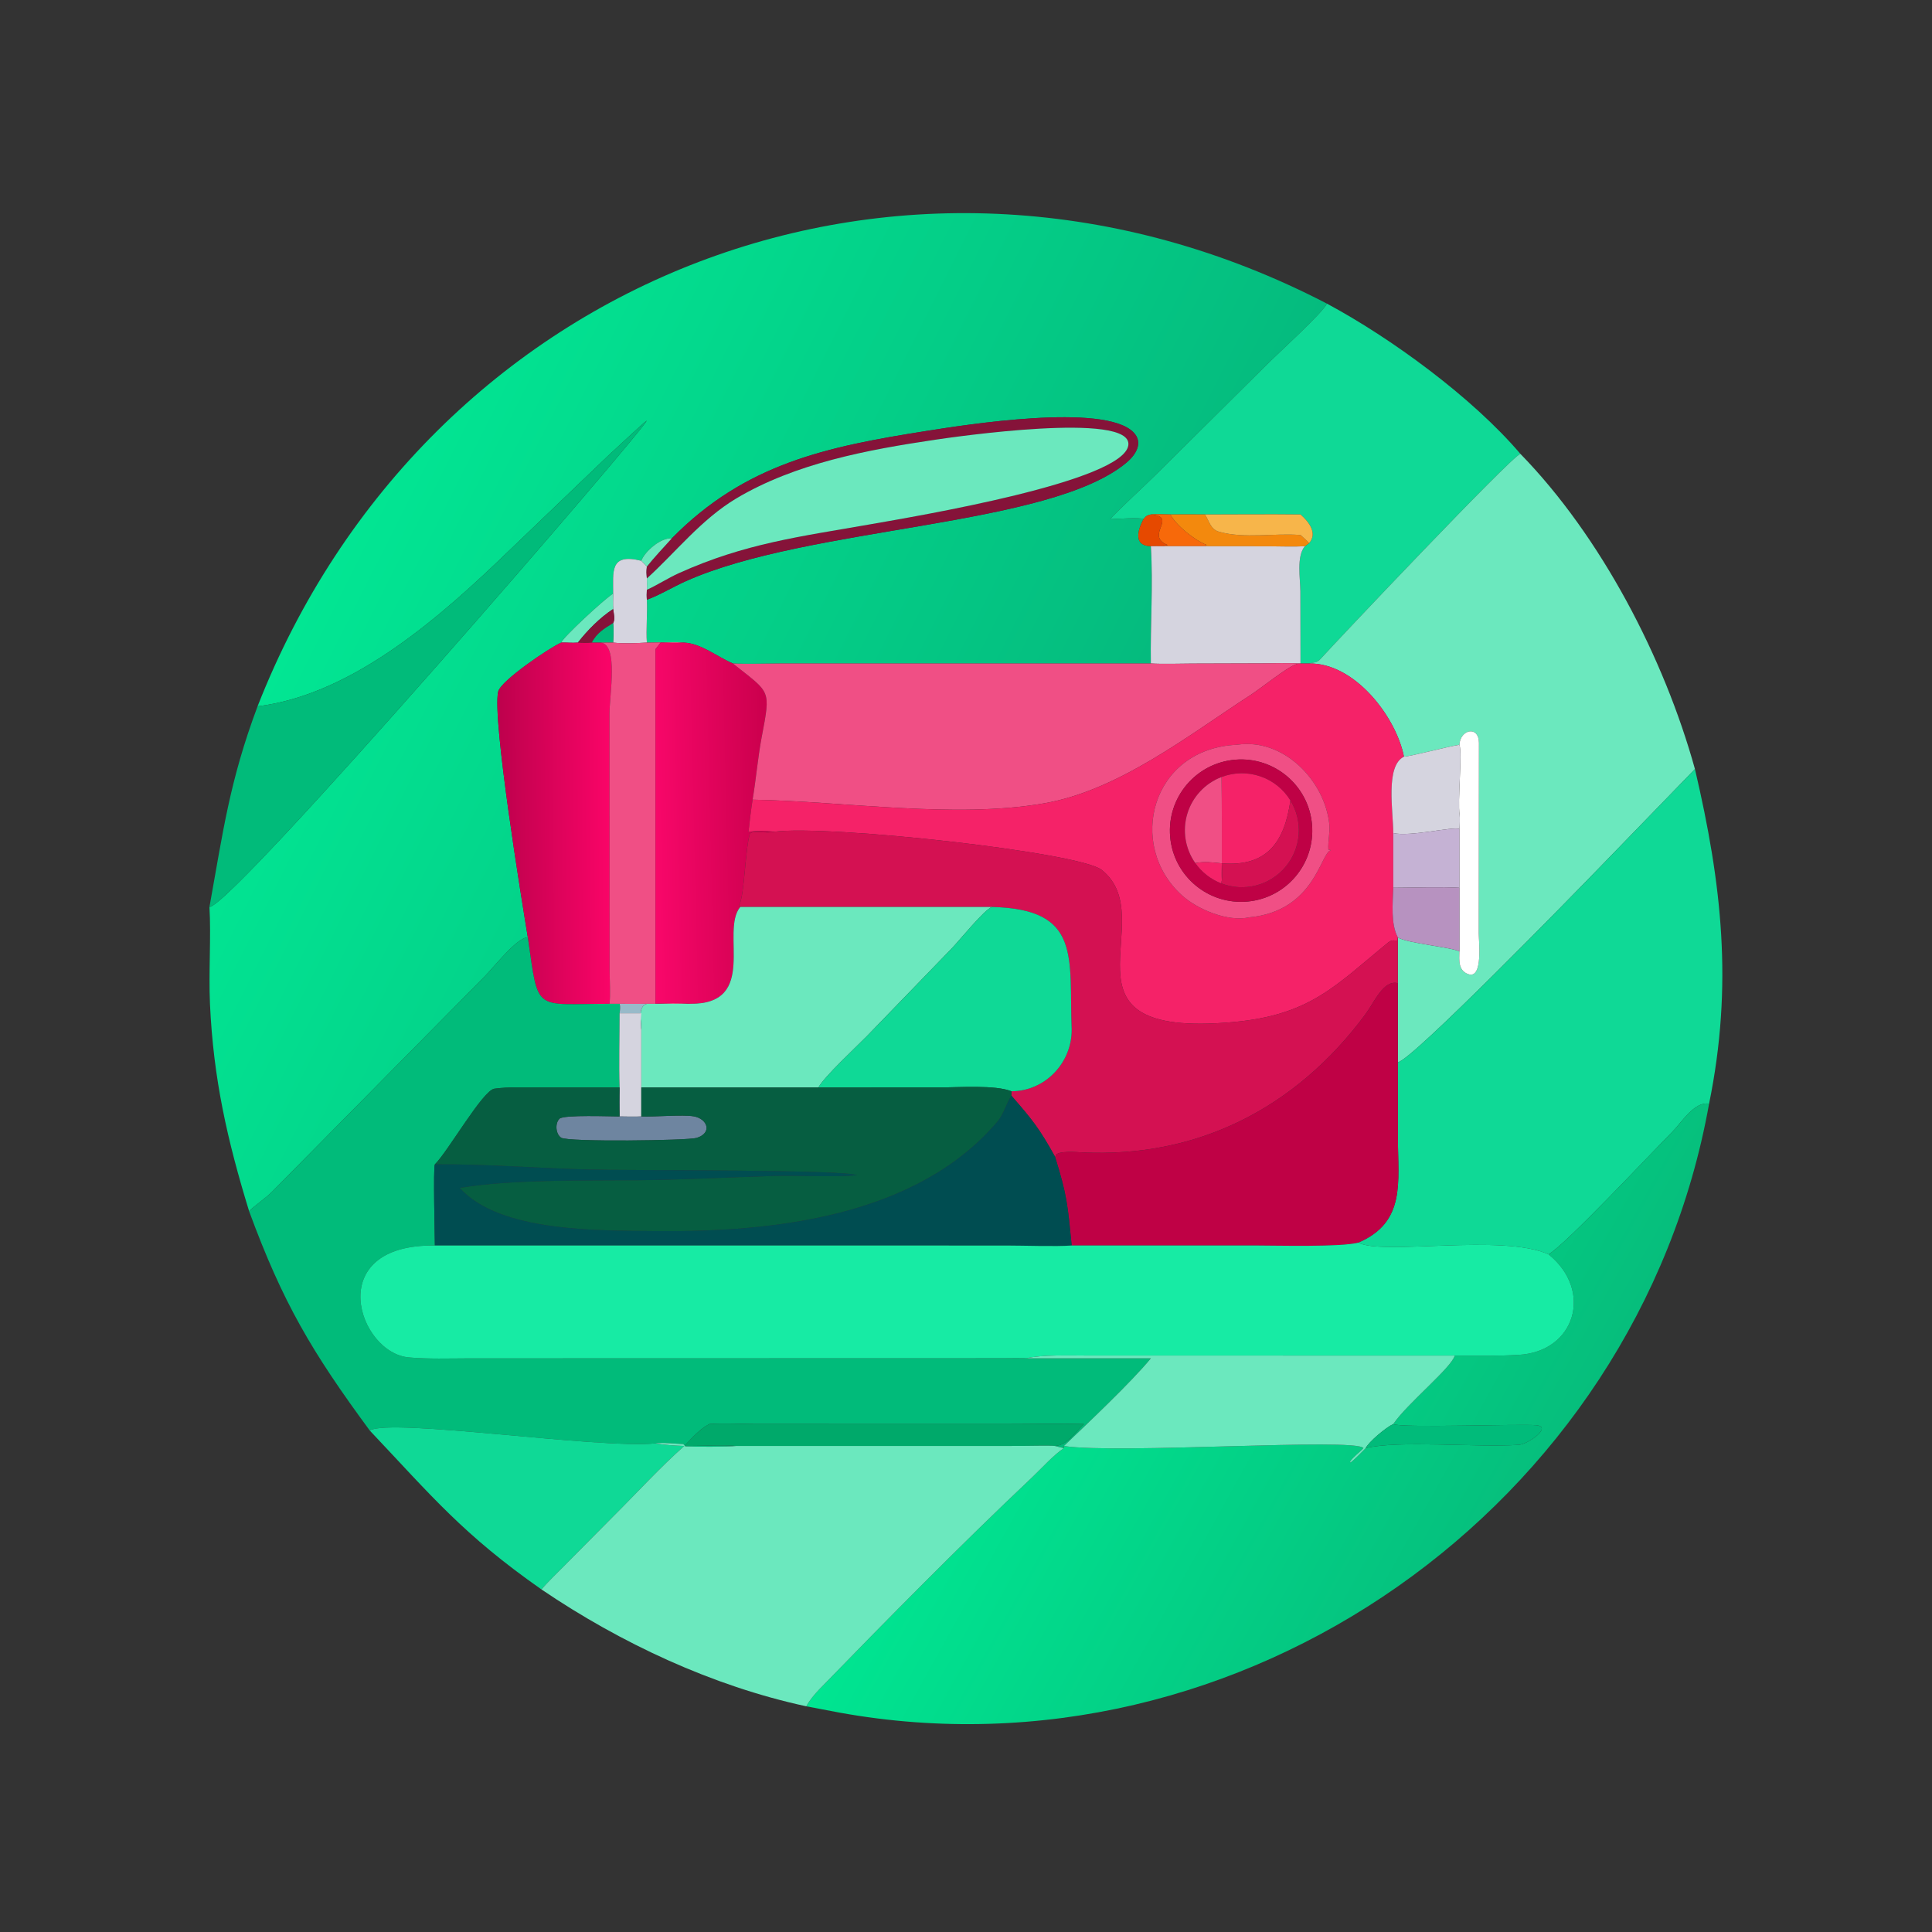 <?xml version="1.0" encoding="utf-8" ?><svg xmlns="http://www.w3.org/2000/svg" xmlns:xlink="http://www.w3.org/1999/xlink" width="1024" height="1024" viewBox="0 0 1024 1024"><rect x="0" y="0" width="1024" height="1024" fill="#333333" stroke="none"/><defs><linearGradient id="gradient_0" gradientUnits="userSpaceOnUse" x1="275.023" y1="233.411" x2="90.573" y2="141.118"><stop offset="0" stop-color="#05BB7E"/><stop offset="1" stop-color="#02E693"/></linearGradient></defs><path fill="url(#gradient_0)" transform="scale(2 2)" d="M68.263 187.171C113.066 72.892 240.824 22.965 351.652 80.466C350.731 82.683 338.712 93.667 336.364 95.985L306.507 125.605C302.706 129.381 297.75 133.786 294.213 137.576C295.898 137.557 302.166 137.019 303.037 137.576C301.515 140.439 300.249 144.643 304.986 144.758C305.631 155.026 304.823 165.523 304.986 175.826L206.684 175.833C203.021 175.839 197.688 176.02 194.223 175.826C189.869 173.951 185.931 170.582 181.333 170.293C178.835 170.109 174.091 170.278 171.427 170.293C171.177 166.893 171.607 162.576 171.427 158.944C174.872 157.681 178.265 155.586 181.638 154.073C214.446 139.352 278.079 139.771 298.563 122.571C301.007 120.519 303.075 117.271 300.345 114.533C292.553 106.718 255.745 112.596 245.586 114.197C219.101 118.371 197.57 122.814 178.044 142.661C175.141 142.427 170.896 146.091 169.948 148.611C161.416 146.477 162.552 151.644 162.486 157.307C160.062 158.83 149.175 168.929 148.731 170.293C145.662 171.632 132.681 180.394 132.02 183.3C130.384 190.489 138.361 239.111 139.885 248.434C137.179 248.245 130.85 256.328 128.502 258.695L72.024 315.901C70.341 317.592 67.259 319.664 66.016 320.978C60.248 302.172 56.554 285.965 55.647 266.067C55.268 257.738 55.967 248.16 55.508 240.356C61.708 240.154 171.378 113.142 171.367 111.473C171.048 111.585 162.005 119.982 161.023 120.906L134.779 146.057C117.336 162.879 93.939 183.889 68.63 187.125L68.263 187.171Z"/><path fill="#0FD996" transform="scale(2 2)" d="M351.652 80.466C368.571 89.542 390.157 105.285 402.912 120.269C400.247 121.241 354.286 169.823 350.034 174.539C348.896 175.801 348.355 175.409 346.936 175.826L344.649 175.826L344.615 156.743C344.602 153.409 343.518 147.396 345.816 144.758L346.936 143.939C349.311 141.212 346.679 138.117 344.649 136.335C336.254 136.241 327.711 136.328 319.304 136.335C316.235 136.304 313.224 136.3 310.155 136.335C309.001 136.319 305.939 136.193 304.986 136.335C303.942 136.599 303.758 136.682 303.037 137.576C302.166 137.019 295.898 137.557 294.213 137.576C297.75 133.786 302.706 129.381 306.507 125.605L336.364 95.985C338.712 93.667 350.731 82.683 351.652 80.466Z"/><path fill="#851339" transform="scale(2 2)" d="M178.044 142.661C197.57 122.814 219.101 118.371 245.586 114.197C255.745 112.596 292.553 106.718 300.345 114.533C303.075 117.271 301.007 120.519 298.563 122.571C278.079 139.771 214.446 139.352 181.638 154.073C178.265 155.586 174.872 157.681 171.427 158.944C171.311 157.776 171.329 157.48 171.427 156.298C173.921 155.205 177.059 153.179 179.896 151.898C197.423 143.989 212.046 142.209 230.622 138.949C243.184 136.745 297.835 127.612 299.026 117.962C300.146 108.88 252.117 115.897 247.876 116.528C229.928 119.198 210.913 122.716 195.115 132.09C185.756 137.723 179.117 146.311 171.427 153.299C171.263 151.887 171.189 151.525 171.427 150.14C173.433 147.65 175.876 145.056 178.044 142.661Z"/><path fill="#01BB7A" transform="scale(2 2)" d="M55.508 240.356C59.112 220.443 60.801 207.109 68.263 187.171L68.63 187.125C93.939 183.889 117.336 162.879 134.779 146.057L161.023 120.906C162.005 119.982 171.048 111.585 171.367 111.473C171.378 113.142 61.708 240.154 55.508 240.356Z"/><path fill="#6BE8BE" transform="scale(2 2)" d="M171.427 153.299C179.117 146.311 185.756 137.723 195.115 132.09C210.913 122.716 229.928 119.198 247.876 116.528C252.117 115.897 300.146 108.88 299.026 117.962C297.835 127.612 243.184 136.745 230.622 138.949C212.046 142.209 197.423 143.989 179.896 151.898C177.059 153.179 173.921 155.205 171.427 156.298C171.479 155.31 171.443 154.291 171.427 153.299Z"/><path fill="#6BE8BE" transform="scale(2 2)" d="M346.936 175.826C348.355 175.409 348.896 175.801 350.034 174.539C354.286 169.823 400.247 121.241 402.912 120.269C424.323 142.236 441.038 174.407 449.177 203.812L423.413 230.392C417.608 236.38 373.833 281.359 370.445 281.494L370.445 260.55L370.445 248.434C373.058 250.033 385.488 251.098 386.761 252.19C386.711 254.409 386.377 257.254 389.178 258.18C393.084 259.47 391.875 249.218 391.876 247.332L391.933 196.865C391.905 192.204 386.977 193.284 386.761 197.364C383.591 197.864 373.775 200.463 372.063 200.52C370.006 190.062 359.122 175.664 346.936 175.826Z"/><path fill="#F3890D" transform="scale(2 2)" d="M310.155 136.335C313.224 136.3 316.235 136.304 319.304 136.335C320.362 137.825 320.726 140.257 323.029 140.911C329.793 142.832 337.705 141.218 344.649 141.787C345.484 142.52 346.186 143.11 346.936 143.939L345.816 144.758C342.764 144.933 339.511 144.788 336.43 144.778L319.304 144.758L319.756 144.408C316.604 143.184 311.632 139.208 310.155 136.335Z"/><path fill="#F7B54A" transform="scale(2 2)" d="M319.304 136.335C327.711 136.328 336.254 136.241 344.649 136.335C346.679 138.117 349.311 141.212 346.936 143.939C346.186 143.11 345.484 142.52 344.649 141.787C337.705 141.218 329.793 142.832 323.029 140.911C320.726 140.257 320.362 137.825 319.304 136.335Z"/><path fill="#F7690A" transform="scale(2 2)" d="M304.986 136.335C305.939 136.193 309.001 136.319 310.155 136.335C311.632 139.208 316.604 143.184 319.756 144.408L319.304 144.758L308.112 144.758L309.44 144.439C303.178 141.905 312.369 136.94 304.986 136.335Z"/><path fill="#E64900" transform="scale(2 2)" d="M303.037 137.576C303.758 136.682 303.942 136.599 304.986 136.335C312.369 136.94 303.178 141.905 309.44 144.439L308.112 144.758C307.074 144.731 306.025 144.75 304.986 144.758C300.249 144.643 301.515 140.439 303.037 137.576Z"/><path fill="#6BE8BE" transform="scale(2 2)" d="M169.948 148.611C170.896 146.091 175.141 142.427 178.044 142.661C175.876 145.056 173.433 147.65 171.427 150.14L169.948 148.611Z"/><path fill="#D5D4DF" transform="scale(2 2)" d="M304.986 144.758C306.025 144.75 307.074 144.731 308.112 144.758L319.304 144.758L336.43 144.778C339.511 144.788 342.764 144.933 345.816 144.758C343.518 147.396 344.602 153.409 344.615 156.743L344.649 175.826L344.141 175.826C342.429 175.639 336.424 175.791 334.364 175.796L315.872 175.852C312.602 175.867 308.189 176.017 304.986 175.826C304.823 165.523 305.631 155.026 304.986 144.758Z"/><path fill="#D5D4DF" transform="scale(2 2)" d="M162.486 157.307C162.552 151.644 161.416 146.477 169.948 148.611L171.427 150.14C171.189 151.525 171.263 151.887 171.427 153.299C171.443 154.291 171.479 155.31 171.427 156.298C171.329 157.48 171.311 157.776 171.427 158.944C171.607 162.576 171.177 166.893 171.427 170.293C168.674 170.445 165.222 170.6 162.486 170.293C162.566 168.505 162.689 166.908 162.486 165.127C163.051 164.096 162.657 162.594 162.486 161.406C162.414 160.235 162.475 158.524 162.486 157.307Z"/><path fill="#6BE8BE" transform="scale(2 2)" d="M148.731 170.293C149.175 168.929 160.062 158.83 162.486 157.307C162.475 158.524 162.414 160.235 162.486 161.406C159.039 163.634 155.665 167.052 153.138 170.293C151.475 170.427 150.276 170.228 148.731 170.293Z"/><path fill="#851339" transform="scale(2 2)" d="M153.138 170.293C155.665 167.052 159.039 163.634 162.486 161.406C162.657 162.594 163.051 164.096 162.486 165.127C160.084 166.615 158.219 167.695 156.825 170.293C155.233 170.445 154.678 170.412 153.138 170.293Z"/><path fill="#01BB7A" transform="scale(2 2)" d="M156.825 170.293C158.219 167.695 160.084 166.615 162.486 165.127C162.689 166.908 162.566 168.505 162.486 170.293C161.438 170.255 160.261 170.288 159.201 170.293L156.825 170.293Z"/><defs><linearGradient id="gradient_1" gradientUnits="userSpaceOnUse" x1="131.938" y1="218.046" x2="161.298" y2="217.856"><stop offset="0" stop-color="#BD014C"/><stop offset="1" stop-color="#F90467"/></linearGradient></defs><path fill="url(#gradient_1)" transform="scale(2 2)" d="M153.138 170.293C154.678 170.412 155.233 170.445 156.825 170.293L159.201 170.293C163.948 170.919 161.519 184.03 161.517 189.181L161.549 257.251C161.569 259.569 161.799 263.969 161.522 266.019C141.283 266.037 142.767 268.568 139.885 248.434C138.361 239.111 130.384 190.489 132.02 183.3C132.681 180.394 145.662 171.632 148.731 170.293C150.276 170.228 151.475 170.427 153.138 170.293Z"/><path fill="#F04F85" transform="scale(2 2)" d="M159.201 170.293C160.261 170.288 161.438 170.255 162.486 170.293C165.222 170.6 168.674 170.445 171.427 170.293C174.091 170.278 178.835 170.109 181.333 170.293C179.264 170.493 177.157 170.365 175.076 170.293L173.703 172.049L173.703 266.019C176.856 265.843 179.658 265.698 182.836 266.019L171.427 266.019C169.073 266.074 166.567 266.025 164.2 266.019L161.522 266.019C161.799 263.969 161.569 259.569 161.549 257.251L161.517 189.181C161.519 184.03 163.948 170.919 159.201 170.293Z"/><defs><linearGradient id="gradient_2" gradientUnits="userSpaceOnUse" x1="203.496" y1="217.496" x2="172.903" y2="218.209"><stop offset="0" stop-color="#CB004D"/><stop offset="1" stop-color="#F9076A"/></linearGradient></defs><path fill="url(#gradient_2)" transform="scale(2 2)" d="M175.076 170.293C177.157 170.365 179.264 170.493 181.333 170.293C185.931 170.582 189.869 173.951 194.223 175.826L194.431 175.995C204.197 183.774 204.288 182.532 201.865 195.305C200.823 200.8 200.373 206.447 199.446 211.923C198.994 214.794 198.684 217.529 198.36 220.414C201.298 220.094 202.227 220.088 205.152 220.414C203.204 221.011 199.797 219.946 198.752 220.894C197.472 224.748 197.299 237.676 195.877 239.795L196.169 240.356C190.81 246.832 201.178 266.205 182.836 266.019C179.658 265.698 176.856 265.843 173.703 266.019L173.703 172.049L175.076 170.293Z"/><path fill="#F04F85" transform="scale(2 2)" d="M194.223 175.826C197.688 176.02 203.021 175.839 206.684 175.833L304.986 175.826C308.189 176.017 312.602 175.867 315.872 175.852L334.364 175.796C336.424 175.791 342.429 175.639 344.141 175.826L343.366 176.088C341.069 176.833 334.119 182.426 331.443 184.16C314.979 194.828 296.502 209.466 276.67 212.897C252.871 217.014 223.933 212.353 199.446 211.923C200.373 206.447 200.823 200.8 201.865 195.305C204.288 182.532 204.197 183.774 194.431 175.995L194.223 175.826Z"/><path fill="#F52268" transform="scale(2 2)" d="M344.141 175.826L344.649 175.826L346.936 175.826C359.122 175.664 370.006 190.062 372.063 200.52C367.068 202.952 369.217 215 369.231 220.769L369.231 235.267C369.098 239.33 368.529 244.875 370.445 248.434L370.278 249.203C369.955 249.475 369.084 248.794 367.928 249.736C353.908 261.163 347.324 269.029 326.635 270.873C276.914 275.306 308.407 243.586 291.949 230.529C286.011 225.819 219.514 218.546 205.152 220.414C202.227 220.088 201.298 220.094 198.36 220.414C198.684 217.529 198.994 214.794 199.446 211.923C223.933 212.353 252.871 217.014 276.67 212.897C296.502 209.466 314.979 194.828 331.443 184.16C334.119 182.426 341.069 176.833 343.366 176.088L344.141 175.826ZM327.835 197.364C305.08 198.349 298.509 223.933 313.203 237.25C317.388 241.043 325.416 244.373 331.06 243.103C348.584 241.448 349.937 225.835 352.734 225.292L352.022 225.148C351.895 222.9 352.511 220.56 352.287 218.426C351.075 206.85 340.118 195.518 327.835 197.364Z"/><path fill="white" transform="scale(2 2)" d="M386.761 197.364C386.977 193.284 391.905 192.204 391.933 196.865L391.876 247.332C391.875 249.218 393.084 259.47 389.178 258.18C386.377 257.254 386.711 254.409 386.761 252.19L386.761 235.267L386.761 219.683C386.857 219.18 386.916 216.454 386.82 215.902C386.221 212.448 387.584 199.602 386.761 197.364Z"/><path fill="#D5D4DF" transform="scale(2 2)" d="M386.761 197.364C387.584 199.602 386.221 212.448 386.82 215.902C386.916 216.454 386.857 219.18 386.761 219.683C384.969 218.974 373.625 221.843 369.231 220.769C369.217 215 367.068 202.952 372.063 200.52C373.775 200.463 383.591 197.864 386.761 197.364Z"/><path fill="#F04F85" transform="scale(2 2)" d="M331.06 243.103C325.416 244.373 317.388 241.043 313.203 237.25C298.509 223.933 305.08 198.349 327.835 197.364C340.118 195.518 351.075 206.85 352.287 218.426C352.511 220.56 351.895 222.9 352.022 225.148L352.734 225.292C349.937 225.835 348.584 241.448 331.06 243.103ZM327.393 201.324C316.961 202.16 309.203 211.327 310.104 221.753C311.004 232.179 320.219 239.88 330.639 238.915C340.969 237.958 348.588 228.841 347.696 218.506C346.803 208.171 337.733 200.495 327.393 201.324Z"/><path fill="#BF0145" transform="scale(2 2)" d="M330.639 238.915C320.219 239.88 311.004 232.179 310.104 221.753C309.203 211.327 316.961 202.16 327.393 201.324C337.733 200.495 346.803 208.171 347.696 218.506C348.588 228.841 340.969 237.958 330.639 238.915ZM323.714 205.921C319.362 207.584 316.021 211.163 314.661 215.62C313.302 220.076 314.075 224.91 316.758 228.72C318.461 231.138 320.836 233.003 323.59 234.084C329.632 236.454 336.512 234.698 340.68 229.722C344.847 224.747 345.369 217.665 341.976 212.132C338.176 205.937 330.503 203.327 323.714 205.921Z"/><path fill="#0FD996" transform="scale(2 2)" d="M449.177 203.812C456.295 234.18 459.344 261.044 452.926 292.491C448.999 291.814 445.624 297.505 443.145 299.991C437.305 305.847 415.172 329.578 410.389 332.416C398.197 326.871 366.391 332.759 359.95 329.307C372.628 323.922 370.467 313.145 370.463 301.717L370.445 281.494C373.833 281.359 417.608 236.38 423.413 230.392L449.177 203.812Z"/><path fill="#F52268" transform="scale(2 2)" d="M323.714 205.921C330.503 203.327 338.176 205.937 341.976 212.132C340.434 222.924 335.971 229.796 323.796 228.79C323.83 229.994 323.956 232.202 323.796 233.295C323.708 231.855 323.774 230.244 323.796 228.79C323.792 221.182 323.833 213.525 323.714 205.921Z"/><path fill="#F04F85" transform="scale(2 2)" d="M316.758 228.72C314.075 224.91 313.302 220.076 314.661 215.62C316.021 211.163 319.362 207.584 323.714 205.921C323.833 213.525 323.792 221.182 323.796 228.79C321.23 228.539 319.297 228.244 316.758 228.72Z"/><path fill="#D41152" transform="scale(2 2)" d="M341.976 212.132C345.369 217.665 344.847 224.747 340.68 229.722C336.512 234.698 329.632 236.454 323.59 234.084L323.796 233.295C323.956 232.202 323.83 229.994 323.796 228.79C335.971 229.796 340.434 222.924 341.976 212.132Z"/><path fill="#C5B2D4" transform="scale(2 2)" d="M369.231 220.769C373.625 221.843 384.969 218.974 386.761 219.683L386.761 235.267C382.375 234.978 373.92 235.262 369.231 235.267L369.231 220.769Z"/><path fill="#D41152" transform="scale(2 2)" d="M205.152 220.414C219.514 218.546 286.011 225.819 291.949 230.529C308.407 243.586 276.914 275.306 326.635 270.873C347.324 269.029 353.908 261.163 367.928 249.736C369.084 248.794 369.955 249.475 370.278 249.203L370.445 248.434L370.445 248.434L370.445 260.55C366.638 259.574 364.204 265.637 361.78 268.896C343.409 293.591 317.454 306.948 286.623 305.386C285.093 305.309 280.535 304.938 279.758 306.136L279.854 306.481L279.593 306.527C275.45 299.061 273.635 296.793 268.031 290.357L268.031 289.197C277.068 289.18 284.139 281.531 284.009 272.759C283.23 253.827 286.813 240.921 262.904 240.356L196.169 240.356L195.877 239.795C197.299 237.676 197.472 224.748 198.752 220.894C199.797 219.946 203.204 221.011 205.152 220.414Z"/><path fill="#F52268" transform="scale(2 2)" d="M316.758 228.72C319.297 228.244 321.23 228.539 323.796 228.79C323.774 230.244 323.708 231.855 323.796 233.295L323.59 234.084C320.836 233.003 318.461 231.138 316.758 228.72Z"/><path fill="#B792C0" transform="scale(2 2)" d="M369.231 235.267C373.92 235.262 382.375 234.978 386.761 235.267L386.761 252.19C385.488 251.098 373.058 250.033 370.445 248.434L370.445 248.434C368.529 244.875 369.098 239.33 369.231 235.267Z"/><path fill="#6BE8BE" transform="scale(2 2)" d="M182.836 266.019C201.178 266.205 190.81 246.832 196.169 240.356L262.904 240.356C261.024 240.859 254.267 249.204 252.344 251.204L229.682 274.639C226.856 277.515 218.41 285.334 216.896 288.191L169.948 288.191L169.948 272.89C170.069 270.727 168.835 266.78 171.427 266.019L182.836 266.019Z"/><path fill="#0FD996" transform="scale(2 2)" d="M262.904 240.356C286.813 240.921 283.23 253.827 284.009 272.759C284.139 281.531 277.068 289.18 268.031 289.197C263.769 287.471 254.137 288.179 249.081 288.183L216.896 288.191C218.41 285.334 226.856 277.515 229.682 274.639L252.344 251.204C254.267 249.204 261.024 240.859 262.904 240.356Z"/><path fill="#01BB7A" transform="scale(2 2)" d="M139.885 248.434C142.767 268.568 141.283 266.037 161.522 266.019L164.2 266.019C164.454 266.913 164.298 267.591 164.2 268.519C164.197 274.73 163.994 282.081 164.2 288.191L164.2 288.191L143.034 288.175C139.13 288.175 134.882 287.991 131.027 288.515C127.942 288.935 118.781 305.07 115.248 308.567C114.764 309.396 115.25 328.126 115.248 330.07C85.241 329.692 94.93 358.744 108.508 359.744C113.507 360.184 119.029 359.996 124.069 359.983L265.234 359.948C266.133 359.945 271.475 359.867 271.995 359.975L304.986 359.975C299.895 366.206 287.921 377.5 281.949 383.201L281.949 383.773C281.235 383.644 280.317 383.384 279.593 383.201C282.862 383.004 285.031 379.52 287.257 377.387C280.852 377.217 273.347 377.393 266.851 377.391L200.316 377.382C196.628 377.374 191.411 377.107 187.957 377.387C185.351 378.79 183.405 381.075 181.333 383.201C184.657 383.237 192.191 382.855 195.007 383.201C193.391 383.453 183.524 383.44 181.621 383.304L181.092 382.69C179.103 382.622 175.315 382.194 173.703 382.511C158.569 384.021 103.376 375.7 97.991 379.105C82.612 358.212 74.957 345.283 66.016 320.978C67.259 319.664 70.341 317.592 72.024 315.901L128.502 258.695C130.85 256.328 137.179 248.245 139.885 248.434Z"/><path fill="#BF0145" transform="scale(2 2)" d="M279.593 306.527L279.854 306.481L279.758 306.136C280.535 304.938 285.093 305.309 286.623 305.386C317.454 306.948 343.409 293.591 361.78 268.896C364.204 265.637 366.638 259.574 370.445 260.55L370.445 281.494L370.463 301.717C370.467 313.145 372.628 323.922 359.95 329.307C355.229 330.539 338.368 330.069 332.422 330.066L284.012 330.07C282.946 319.325 282.808 316.831 279.593 306.527Z"/><path fill="#98BAC9" transform="scale(2 2)" d="M164.2 266.019C166.567 266.025 169.073 266.074 171.427 266.019C168.835 266.78 170.069 270.727 169.948 272.89C169.652 271.392 169.843 270.05 169.948 268.519L164.2 268.519C164.298 267.591 164.454 266.913 164.2 266.019Z"/><path fill="#D5D4DF" transform="scale(2 2)" d="M164.2 268.519L169.948 268.519C169.843 270.05 169.652 271.392 169.948 272.89L169.948 288.191L169.948 295.874C168.122 295.964 166.05 295.895 164.2 295.874C164.263 293.221 164.253 290.838 164.2 288.191C163.994 282.081 164.197 274.73 164.2 268.519Z"/><path fill="#6E85A0" transform="scale(2 2)" d="M164.2 288.191L164.2 288.191C164.253 290.838 164.263 293.221 164.2 295.874C166.05 295.895 168.122 295.964 169.948 295.874C173.458 296.019 180.944 295.332 183.863 295.847C187.518 296.492 188.847 300.256 184.604 301.556C182.294 302.264 150.467 302.688 148.696 301.496C147.247 300.522 147.033 297.65 148.29 296.458C149.425 295.382 161.861 295.875 164.2 295.874C164.093 293.077 164.109 290.973 164.2 288.191Z"/><path fill="#065E41" transform="scale(2 2)" d="M169.948 288.191L216.896 288.191L249.081 288.183C254.137 288.179 263.769 287.471 268.031 289.197L268.031 290.357C266.515 292.7 266.113 295.162 264.198 297.399C242.737 322.477 204.934 326.586 173.809 326.247C158.892 326.084 132.43 326.641 121.835 314.807L122.247 314.738C135.963 312.508 155.492 312.891 169.412 312.763C181.114 312.655 193.094 311.996 204.804 311.639C211.637 311.431 220.457 312.025 227.111 311.463C224.125 309.905 166.667 310.223 155.868 309.938C142.429 309.582 128.673 308.464 115.248 308.567C118.781 305.07 127.942 288.935 131.027 288.515C134.882 287.991 139.13 288.175 143.034 288.175L164.2 288.191C164.109 290.973 164.093 293.077 164.2 295.874C161.861 295.875 149.425 295.382 148.29 296.458C147.033 297.65 147.247 300.522 148.696 301.496C150.467 302.688 182.294 302.264 184.604 301.556C188.847 300.256 187.518 296.492 183.863 295.847C180.944 295.332 173.458 296.019 169.948 295.874L169.948 288.191Z"/><path fill="#004D51" transform="scale(2 2)" d="M121.835 314.807C132.43 326.641 158.892 326.084 173.809 326.247C204.934 326.586 242.737 322.477 264.198 297.399C266.113 295.162 266.515 292.7 268.031 290.357C273.635 296.793 275.45 299.061 279.593 306.527C282.808 316.831 282.946 319.325 284.012 330.07C279.863 330.381 271.248 330.079 266.568 330.077L115.248 330.07C115.25 328.126 114.764 309.396 115.248 308.567C128.673 308.464 142.429 309.582 155.868 309.938C166.667 310.223 224.125 309.905 227.111 311.463C220.457 312.025 211.637 311.431 204.804 311.639C193.094 311.996 181.114 312.655 169.412 312.763C155.492 312.891 135.963 312.508 122.247 314.738L121.835 314.807Z"/><defs><linearGradient id="gradient_3" gradientUnits="userSpaceOnUse" x1="399.526" y1="408.929" x2="275.792" y2="340.451"><stop offset="0" stop-color="#06BE7C"/><stop offset="1" stop-color="#00E591"/></linearGradient></defs><path fill="url(#gradient_3)" transform="scale(2 2)" d="M410.389 332.416C415.172 329.578 437.305 305.847 443.145 299.991C445.624 297.505 448.999 291.814 452.926 292.491C433.814 399.36 328.728 473.11 222.449 453.856L213.69 452.192C214.421 450.717 215.999 448.847 217.151 447.662C235.239 429.053 254.533 409.447 273.429 391.604C275.852 389.316 279.331 385.45 281.949 383.773L281.949 383.201C296.003 385.407 359.096 380.997 361.327 383.749C360.225 384.978 358.572 386.129 357.791 387.308L357.87 387.618C358.917 386.877 360.932 384.756 361.919 383.773C370.72 381.601 391.73 383.668 402.525 382.889C405.022 382.709 411.491 378.071 407.107 377.698C402.595 377.314 370.967 378.494 369.231 377.387C372.798 372.061 384.704 362.42 385.517 359.246C391.147 359.264 396.884 359.384 402.49 359.051C417.424 358.215 422.328 342.076 410.389 332.416Z"/><path fill="#17EBA4" transform="scale(2 2)" d="M284.012 330.07L332.422 330.066C338.368 330.069 355.229 330.539 359.95 329.307C366.391 332.759 398.197 326.871 410.389 332.416C422.328 342.076 417.424 358.215 402.49 359.051C396.884 359.384 391.147 359.264 385.517 359.246L288.045 359.232C283.699 359.229 275.954 358.971 271.995 359.975C271.475 359.867 266.133 359.945 265.234 359.948L124.069 359.983C119.029 359.996 113.507 360.184 108.508 359.744C94.93 358.744 85.241 329.692 115.248 330.07L266.568 330.077C271.248 330.079 279.863 330.381 284.012 330.07Z"/><path fill="#6BE8BE" transform="scale(2 2)" d="M271.995 359.975C275.954 358.971 283.699 359.229 288.045 359.232L385.517 359.246C384.704 362.42 372.798 372.061 369.231 377.387C367.286 378.266 362.681 382.153 361.919 383.773C360.932 384.756 358.917 386.877 357.87 387.618L357.791 387.308C358.572 386.129 360.225 384.978 361.327 383.749C359.096 380.997 296.003 385.407 281.949 383.201C287.921 377.5 299.895 366.206 304.986 359.975L271.995 359.975Z"/><path fill="#01BB7A" transform="scale(2 2)" d="M361.919 383.773C362.681 382.153 367.286 378.266 369.231 377.387C370.967 378.494 402.595 377.314 407.107 377.698C411.491 378.071 405.022 382.709 402.525 382.889C391.73 383.668 370.72 381.601 361.919 383.773Z"/><path fill="#00A96A" transform="scale(2 2)" d="M195.007 383.201C192.191 382.855 184.657 383.237 181.333 383.201C183.405 381.075 185.351 378.79 187.957 377.387C191.411 377.107 196.628 377.374 200.316 377.382L266.851 377.391C273.347 377.393 280.852 377.217 287.257 377.387C285.031 379.52 282.862 383.004 279.593 383.201C278.853 383.044 271.973 383.179 270.549 383.187L195.007 383.201Z"/><path fill="#0FD996" transform="scale(2 2)" d="M97.991 379.105C103.376 375.7 158.569 384.021 173.703 382.511C176.174 382.949 178.82 383.096 181.333 383.201C175.062 388.748 168.845 395.555 162.803 401.565L149.588 414.898C147.697 416.837 145.202 419.179 143.5 421.221C122.748 406.696 114.477 396.547 97.991 379.105Z"/><path fill="#6BE8BE" transform="scale(2 2)" d="M173.703 382.511C175.315 382.194 179.103 382.622 181.092 382.69L181.621 383.304C183.524 383.44 193.391 383.453 195.007 383.201L270.549 383.187C271.973 383.179 278.853 383.044 279.593 383.201C280.317 383.384 281.235 383.644 281.949 383.773C279.331 385.45 275.852 389.316 273.429 391.604C254.533 409.447 235.239 429.053 217.151 447.662C215.999 448.847 214.421 450.717 213.69 452.192C188.796 446.82 164.454 435.427 143.5 421.221C145.202 419.179 147.697 416.837 149.588 414.898L162.803 401.565C168.845 395.555 175.062 388.748 181.333 383.201C178.82 383.096 176.174 382.949 173.703 382.511Z"/></svg>